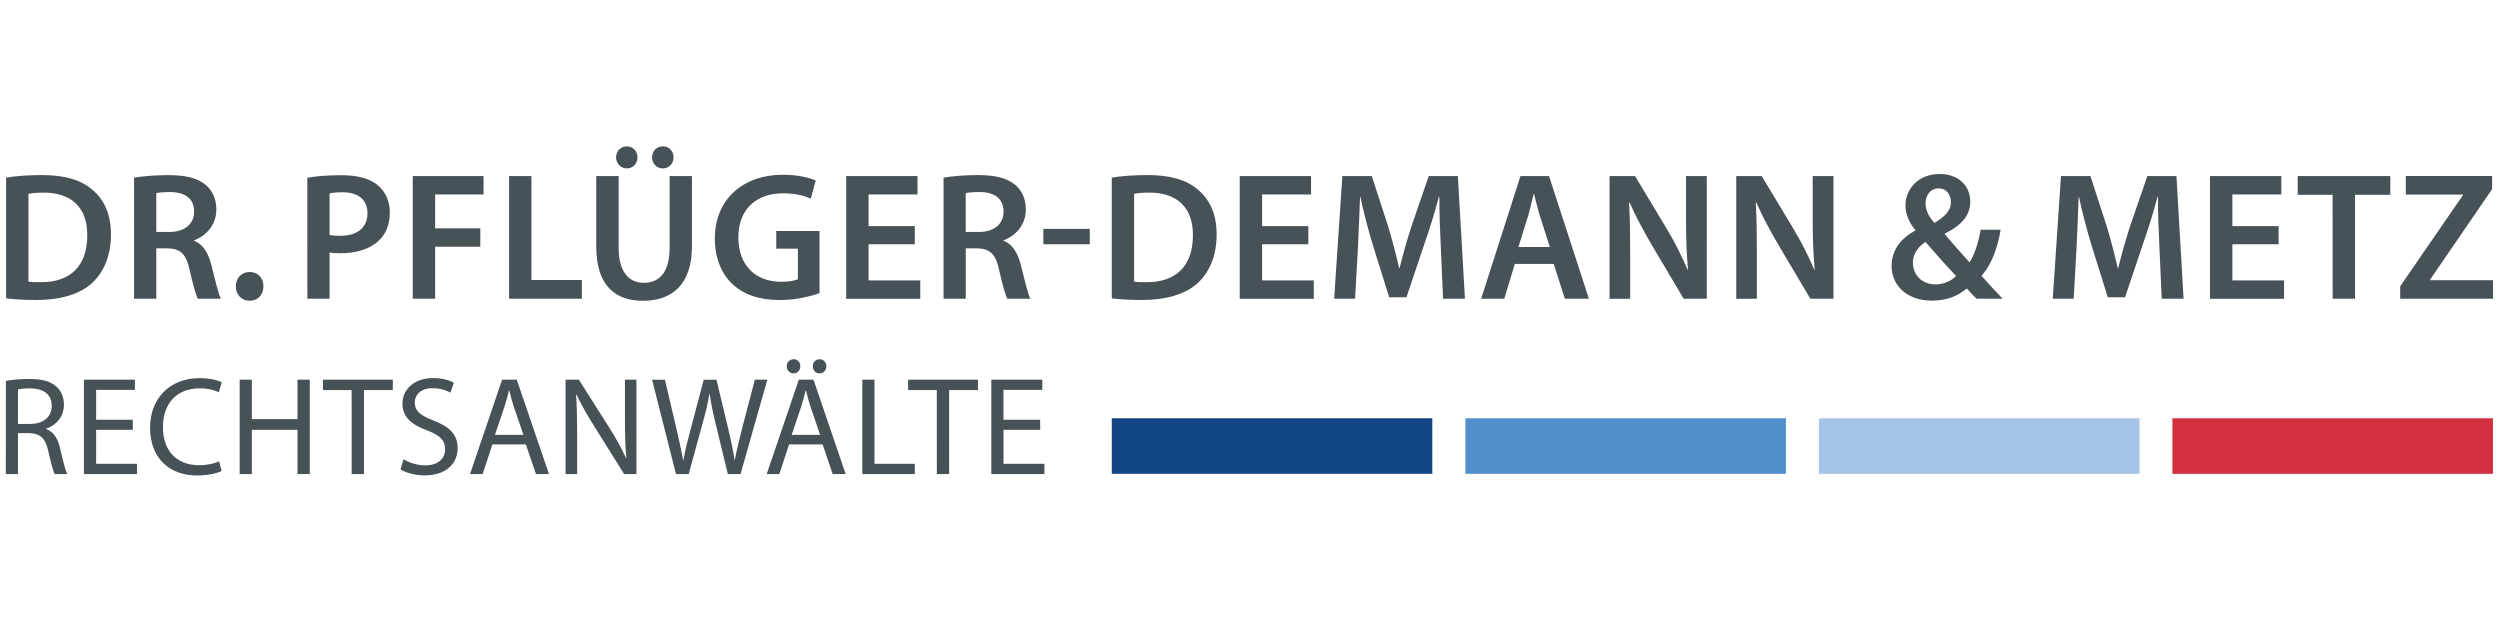 <?xml version="1.0" encoding="utf-8"?>
<!-- Generator: Adobe Illustrator 24.0.3, SVG Export Plug-In . SVG Version: 6.00 Build 0)  -->
<svg version="1.1" id="Ebene_1" xmlns="http://www.w3.org/2000/svg" xmlns:xlink="http://www.w3.org/1999/xlink" x="0px" y="0px"
	 viewBox="0 0 566.93 141.73" style="enable-background:new 0 0 566.93 141.73;" xml:space="preserve">
<style type="text/css">
	.st0{fill:#134483;}
	.st1{fill:#518FCC;}
	.st2{fill:#A6C4E8;}
	.st3{fill:#D22F3F;}
	.st4{clip-path:url(#SVGID_2_);fill:#475257;}
	.st5{clip-path:url(#SVGID_4_);fill:#475257;}
	.st6{clip-path:url(#SVGID_6_);fill:#475257;}
	.st7{clip-path:url(#SVGID_8_);fill:#475257;}
</style>
<rect x="252.12" y="94.85" class="st0" width="72.69" height="12.6"/>
<rect x="332.31" y="94.85" class="st1" width="72.69" height="12.6"/>
<rect x="412.5" y="94.85" class="st2" width="72.69" height="12.6"/>
<rect x="492.64" y="94.85" class="st3" width="72.69" height="12.6"/>
<g>
	<g>
		<defs>
			<rect id="SVGID_1_" x="1.32" y="33.2" width="564.03" height="74.63"/>
		</defs>
		<clipPath id="SVGID_2_">
			<use xlink:href="#SVGID_1_"  style="overflow:visible;"/>
		</clipPath>
		<path class="st4" d="M235.88,95.18h-8.32v-6.77h8.8V86.1H224.8v21.4h12.04v-2.32h-9.27v-7.71h8.32L235.88,95.18L235.88,95.18z
			 M212.45,107.5h2.79V88.45h6.54V86.1h-15.85v2.35h6.51L212.45,107.5L212.45,107.5z M195.55,107.5h11.9v-2.32h-9.14V86.1h-2.76
			L195.55,107.5L195.55,107.5z M185.84,84.67c0.95,0,1.55-0.73,1.55-1.62s-0.63-1.59-1.52-1.59c-0.89,0-1.55,0.7-1.55,1.59
			S184.92,84.67,185.84,84.67 M179.97,84.67c0.92,0,1.52-0.73,1.52-1.62s-0.63-1.59-1.49-1.59c-0.92,0-1.59,0.7-1.59,1.59
			S179.04,84.67,179.97,84.67 M179.52,98.61l2.1-6.19c0.42-1.3,0.76-2.6,1.08-3.87h0.07c0.32,1.24,0.63,2.51,1.11,3.91l2.1,6.16
			L179.52,98.61L179.52,98.61z M186.54,100.77l2.29,6.73h2.95l-7.3-21.4h-3.33l-7.28,21.4h2.86l2.22-6.73H186.54z M156.18,107.5
			l3.05-11.15c0.79-2.76,1.27-4.86,1.65-6.98h0.07c0.28,2.16,0.73,4.26,1.4,6.98l2.7,11.15h2.89l6.07-21.4h-2.83l-2.83,10.8
			c-0.66,2.67-1.27,5.05-1.71,7.4h-0.07c-0.32-2.25-0.89-4.8-1.49-7.33l-2.6-10.86h-2.89l-2.86,10.8c-0.73,2.76-1.4,5.3-1.74,7.43
			h-0.07c-0.38-2.06-0.95-4.73-1.59-7.4l-2.54-10.83h-2.92l5.43,21.4H156.18z M130.88,107.5v-9.14c0-3.56-0.07-6.13-0.23-8.83
			l0.09-0.03c1.08,2.32,2.51,4.76,4,7.14l6.79,10.86h2.79V86.1h-2.6v8.95c0,3.33,0.07,5.94,0.32,8.8l-0.07,0.03
			c-1.01-2.19-2.25-4.45-3.84-6.95l-6.86-10.83h-3.02v21.4H130.88z M112.24,98.61l2.1-6.19c0.42-1.3,0.77-2.6,1.08-3.87h0.07
			c0.32,1.24,0.63,2.51,1.11,3.91l2.1,6.16L112.24,98.61L112.24,98.61z M119.25,100.77l2.29,6.73h2.95l-7.3-21.4h-3.33l-7.27,21.4
			h2.86l2.22-6.73H119.25z M90.83,106.45c1.14,0.76,3.4,1.36,5.46,1.36c5.05,0,7.49-2.86,7.49-6.16c0-3.14-1.84-4.89-5.46-6.28
			c-2.95-1.14-4.26-2.13-4.26-4.13c0-1.46,1.11-3.21,4.03-3.21c1.94,0,3.37,0.63,4.06,1.01l0.77-2.25
			c-0.95-0.54-2.54-1.05-4.73-1.05c-4.16,0-6.93,2.48-6.93,5.81c0,3.02,2.16,4.83,5.65,6.07c2.89,1.11,4.03,2.25,4.03,4.26
			c0,2.16-1.65,3.65-4.48,3.65c-1.9,0-3.72-0.63-4.95-1.4L90.83,106.45z M79.75,107.5h2.79V88.45h6.54V86.1H73.23v2.35h6.51
			L79.75,107.5L79.75,107.5z M54.35,86.1v21.4h2.76V97.47h10.35v10.03h2.79V86.1h-2.79v8.95H57.11V86.1H54.35z M49.68,104.61
			c-1.11,0.54-2.83,0.89-4.51,0.89c-5.21,0-8.22-3.37-8.22-8.61c0-5.62,3.33-8.83,8.35-8.83c1.78,0,3.27,0.38,4.32,0.89l0.67-2.25
			c-0.73-0.38-2.41-0.95-5.08-0.95c-6.63,0-11.18,4.54-11.18,11.24c0,7.02,4.54,10.83,10.58,10.83c2.6,0,4.64-0.51,5.65-1.01
			L49.68,104.61z M30.11,95.18H21.8v-6.77h8.8V86.1H19.03v21.4h12.04v-2.32H21.8v-7.71h8.32C30.11,97.47,30.11,95.18,30.11,95.18z
			 M4.08,88.32c0.44-0.12,1.4-0.26,2.73-0.26c2.92,0.03,4.92,1.24,4.92,4c0,2.44-1.87,4.07-4.83,4.07H4.08V88.32z M1.32,107.5h2.76
			v-9.27h2.6c2.51,0.09,3.65,1.21,4.29,4.16c0.61,2.67,1.08,4.51,1.43,5.11h2.86c-0.44-0.82-0.95-2.89-1.65-5.88
			c-0.51-2.22-1.49-3.75-3.14-4.32v-0.09c2.25-0.77,4.03-2.64,4.03-5.46c0-1.65-0.61-3.11-1.68-4.06c-1.33-1.21-3.24-1.75-6.19-1.75
			c-1.9,0-3.91,0.16-5.3,0.44L1.32,107.5L1.32,107.5z"/>
	</g>
	<g>
		<defs>
			<rect id="SVGID_3_" x="1.32" y="33.2" width="564.03" height="74.63"/>
		</defs>
		<clipPath id="SVGID_4_">
			<use xlink:href="#SVGID_3_"  style="overflow:visible;"/>
		</clipPath>
		<path class="st5" d="M544.3,67.75h21.05v-4.21h-14.24v-0.17l14.03-20.48v-2.97h-19.57v4.21h12.96v0.12l-14.24,20.68L544.3,67.75
			L544.3,67.75z M528.98,67.75h5.08V44.18h8v-4.25h-21.01v4.25h7.92L528.98,67.75L528.98,67.75z M516.72,51.28h-10.48V44.1h11.1
			v-4.17h-16.18v27.83h16.8v-4.17h-11.72V55.4h10.48L516.72,51.28L516.72,51.28z M490.22,67.75h4.95l-1.61-27.83h-6.6l-3.84,11.15
			c-1.07,3.26-2.03,6.68-2.76,9.7h-0.12c-0.7-3.1-1.57-6.4-2.56-9.66l-3.63-11.19h-6.68l-1.86,27.83h4.75l0.62-11.19
			c0.2-3.8,0.37-8.22,0.5-11.89h0.08c0.74,3.51,1.74,7.3,2.81,10.85l3.72,11.89h3.92l4.05-12.06c1.24-3.51,2.4-7.27,3.3-10.69h0.12
			c-0.04,3.8,0.17,8.13,0.33,11.72L490.22,67.75z M439.65,42.73c1.94,0,2.76,1.65,2.76,3.13c0,1.94-1.36,3.22-3.72,4.71
			c-1.24-1.41-2.03-2.76-2.03-4.46c0-1.74,1.04-3.38,2.93-3.38H439.65z M438.91,64.49c-3.1,0-5.12-2.19-5.12-4.95
			c0-2.31,1.53-3.75,2.85-4.67c2.6,3.01,5.24,5.94,6.93,7.72c-1.04,1.07-2.68,1.9-4.62,1.9C438.95,64.49,438.91,64.49,438.91,64.49z
			 M454.14,67.75c-1.74-1.82-3.26-3.51-4.79-5.2c2.31-2.64,3.59-6.15,4.34-10.45h-4.54c-0.5,2.93-1.32,5.53-2.52,7.39
			c-1.53-1.65-3.67-4.13-5.61-6.36l0.04-0.17c4.09-2.03,5.74-4.37,5.74-7.27c0-3.8-2.97-6.23-6.9-6.23c-5.16,0-7.8,3.67-7.8,7.14
			c0,1.98,0.91,4,2.23,5.57v0.12c-3.18,1.69-5.37,4.34-5.37,8.05c0,4,3.05,7.84,9.21,7.84c3.18,0,5.74-0.99,7.84-2.76
			c0.82,0.9,1.49,1.61,2.19,2.31C448.21,67.75,454.14,67.75,454.14,67.75z M398.41,67.75V57.8c0-4.59-0.04-8.26-0.25-11.85
			l0.12-0.04c1.36,3.13,3.22,6.56,4.99,9.58l7.27,12.26h5.24V39.93h-4.71v9.7c0,4.25,0.12,7.84,0.45,11.56h-0.08
			c-1.28-3.01-2.89-6.23-4.75-9.33l-7.18-11.93h-5.78v27.83L398.41,67.75L398.41,67.75z M369.68,67.75V57.8
			c0-4.59-0.04-8.26-0.25-11.85l0.12-0.04c1.36,3.13,3.22,6.56,4.99,9.58l7.27,12.26h5.24V39.93h-4.71v9.7
			c0,4.25,0.12,7.84,0.45,11.56h-0.08c-1.28-3.01-2.89-6.23-4.75-9.33l-7.18-11.93h-5.78v27.83L369.68,67.75L369.68,67.75z
			 M344.33,56.02l2.14-6.85c0.5-1.65,0.91-3.59,1.32-5.2h0.08c0.42,1.61,0.87,3.51,1.4,5.2l2.19,6.85
			C351.46,56.02,344.33,56.02,344.33,56.02z M352.35,59.86l2.52,7.89h5.45l-9.04-27.83h-6.48l-8.92,27.83h5.24l2.4-7.89H352.35z
			 M327.25,67.75h4.96l-1.61-27.83h-6.6l-3.84,11.15c-1.07,3.26-2.02,6.68-2.76,9.7h-0.12c-0.7-3.1-1.57-6.4-2.56-9.66l-3.63-11.19
			h-6.68l-1.86,27.83h4.75l0.62-11.19c0.2-3.8,0.37-8.22,0.5-11.89h0.08c0.74,3.51,1.74,7.3,2.81,10.85l3.72,11.89h3.92l4.05-12.06
			c1.24-3.51,2.39-7.27,3.3-10.69h0.12c-0.04,3.8,0.17,8.13,0.33,11.72L327.25,67.75z M296.69,51.28h-10.48V44.1h11.1v-4.17h-16.18
			v27.83h16.8v-4.17h-11.72V55.4h10.48V51.28z M257.19,43.97c0.7-0.17,1.86-0.29,3.47-0.29c6.36,0,9.91,3.51,9.86,9.66
			c0,7.06-3.92,10.69-10.53,10.65c-1.03,0-2.11,0-2.81-0.12V43.97z M252.12,67.66c1.65,0.2,3.88,0.37,6.85,0.37
			c5.41,0,9.83-1.28,12.59-3.8c2.64-2.39,4.34-6.11,4.34-11.07c0-4.75-1.65-8.05-4.34-10.24c-2.56-2.14-6.15-3.22-11.35-3.22
			c-3.01,0-5.86,0.2-8.09,0.58L252.12,67.66L252.12,67.66z M236.6,55.4h10.53V51.9H236.6V55.4z"/>
	</g>
	<g>
		<defs>
			<rect id="SVGID_5_" x="1.32" y="33.2" width="564.03" height="74.63"/>
		</defs>
		<clipPath id="SVGID_6_">
			<use xlink:href="#SVGID_5_"  style="overflow:visible;"/>
		</clipPath>
		<path class="st6" d="M219,43.8c0.5-0.12,1.53-0.25,3.13-0.25c3.3,0,5.45,1.41,5.45,4.46c0,2.76-2.14,4.59-5.57,4.59H219L219,43.8
			L219,43.8z M213.97,67.75h5.04V56.31h2.56c2.89,0.08,4.21,1.24,4.99,4.87c0.79,3.47,1.44,5.74,1.86,6.56h5.24
			c-0.58-1.07-1.32-4.29-2.19-7.76c-0.7-2.68-1.9-4.62-3.88-5.37v-0.12c2.6-0.95,5.04-3.38,5.04-6.98c0-2.35-0.87-4.29-2.39-5.58
			c-1.86-1.57-4.59-2.23-8.59-2.23c-2.93,0-5.78,0.25-7.68,0.58L213.97,67.75L213.97,67.75z M207.45,51.28h-10.48V44.1h11.1v-4.17
			h-16.18v27.83h16.8v-4.17h-11.72V55.4h10.48V51.28z M185.86,52.39h-9.83v4h4.91v6.93c-0.66,0.33-2.02,0.58-3.84,0.58
			c-5.78,0-9.66-3.75-9.66-10.07c0-6.48,4.17-9.99,10.11-9.99c2.93,0,4.79,0.54,6.31,1.2l1.12-4.09c-1.28-0.62-3.97-1.32-7.39-1.32
			c-9.21,0-15.48,5.66-15.48,14.45c-0.04,4.21,1.41,7.89,3.88,10.24c2.64,2.52,6.19,3.72,10.9,3.72c3.72,0,7.18-0.91,8.96-1.57
			V52.39H185.86z M150.32,38.19c1.44,0,2.43-1.15,2.43-2.52c0-1.4-1.04-2.48-2.4-2.48c-1.44,0-2.48,1.07-2.48,2.48
			c0,1.36,0.99,2.52,2.39,2.52H150.32z M142.18,38.19c1.41,0,2.39-1.15,2.39-2.52c0-1.4-1.04-2.48-2.39-2.48
			c-1.4,0-2.48,1.07-2.48,2.48c0,1.36,1.04,2.52,2.43,2.52H142.18z M135.21,39.93v15.94c0,8.76,4.17,12.34,10.61,12.34
			c6.68,0,11.1-3.8,11.1-12.39V39.93h-5.07v16.23c0,5.45-2.19,7.97-5.86,7.97c-3.43,0-5.7-2.52-5.7-7.97V39.93H135.21z
			 M115.44,67.75h16.51v-4.25h-11.44V39.93h-5.07L115.44,67.75L115.44,67.75z M93.6,67.75h5.08v-11.8h10.24v-4.17H98.68V44.1h10.98
			v-4.17H93.6V67.75z M74.74,43.85c0.54-0.12,1.53-0.25,2.93-0.25c3.51,0,5.66,1.65,5.66,4.75c0,3.26-2.31,5.12-6.11,5.12
			c-1.03,0-1.86-0.04-2.48-0.2V43.85z M69.7,67.75h5.04V57.26c0.66,0.12,1.53,0.17,2.48,0.17c3.59,0,6.77-0.95,8.79-2.97
			c1.57-1.49,2.39-3.67,2.39-6.31c0-2.6-1.07-4.79-2.73-6.15c-1.78-1.49-4.5-2.27-8.22-2.27c-3.43,0-5.94,0.25-7.76,0.58L69.7,67.75
			L69.7,67.75z"/>
	</g>
	<g>
		<defs>
			<rect id="SVGID_7_" x="1.32" y="33.2" width="564.03" height="74.63"/>
		</defs>
		<clipPath id="SVGID_8_">
			<use xlink:href="#SVGID_7_"  style="overflow:visible;"/>
		</clipPath>
		<path class="st7" d="M56.61,68.2c1.9,0,3.13-1.41,3.13-3.26c0-1.94-1.28-3.26-3.13-3.26c-1.82,0-3.13,1.36-3.13,3.26
			c0,1.86,1.28,3.26,3.1,3.26H56.61z M35.44,43.8c0.5-0.12,1.53-0.25,3.13-0.25c3.3,0,5.45,1.41,5.45,4.46
			c0,2.76-2.14,4.59-5.57,4.59h-3.01C35.44,52.6,35.44,43.8,35.44,43.8z M30.4,67.75h5.04V56.31h2.56c2.89,0.08,4.21,1.24,4.99,4.87
			c0.79,3.47,1.44,5.74,1.86,6.56h5.24c-0.58-1.07-1.32-4.29-2.19-7.76c-0.7-2.68-1.9-4.62-3.88-5.37v-0.12
			c2.6-0.95,5.04-3.38,5.04-6.98c0-2.35-0.87-4.29-2.39-5.57c-1.86-1.57-4.59-2.23-8.59-2.23c-2.93,0-5.78,0.25-7.68,0.58
			L30.4,67.75L30.4,67.75z M6.46,43.97c0.7-0.17,1.86-0.29,3.47-0.29c6.36,0,9.91,3.51,9.86,9.66c0,7.06-3.92,10.69-10.53,10.65
			c-1.04,0-2.11,0-2.81-0.12C6.46,63.87,6.46,43.97,6.46,43.97z M1.38,67.66c1.65,0.2,3.88,0.37,6.85,0.37
			c5.41,0,9.83-1.28,12.59-3.8c2.64-2.39,4.34-6.11,4.34-11.07c0-4.75-1.65-8.05-4.34-10.24c-2.56-2.15-6.15-3.22-11.35-3.22
			c-3.01,0-5.86,0.2-8.09,0.58V67.66z"/>
	</g>
</g>
</svg>
